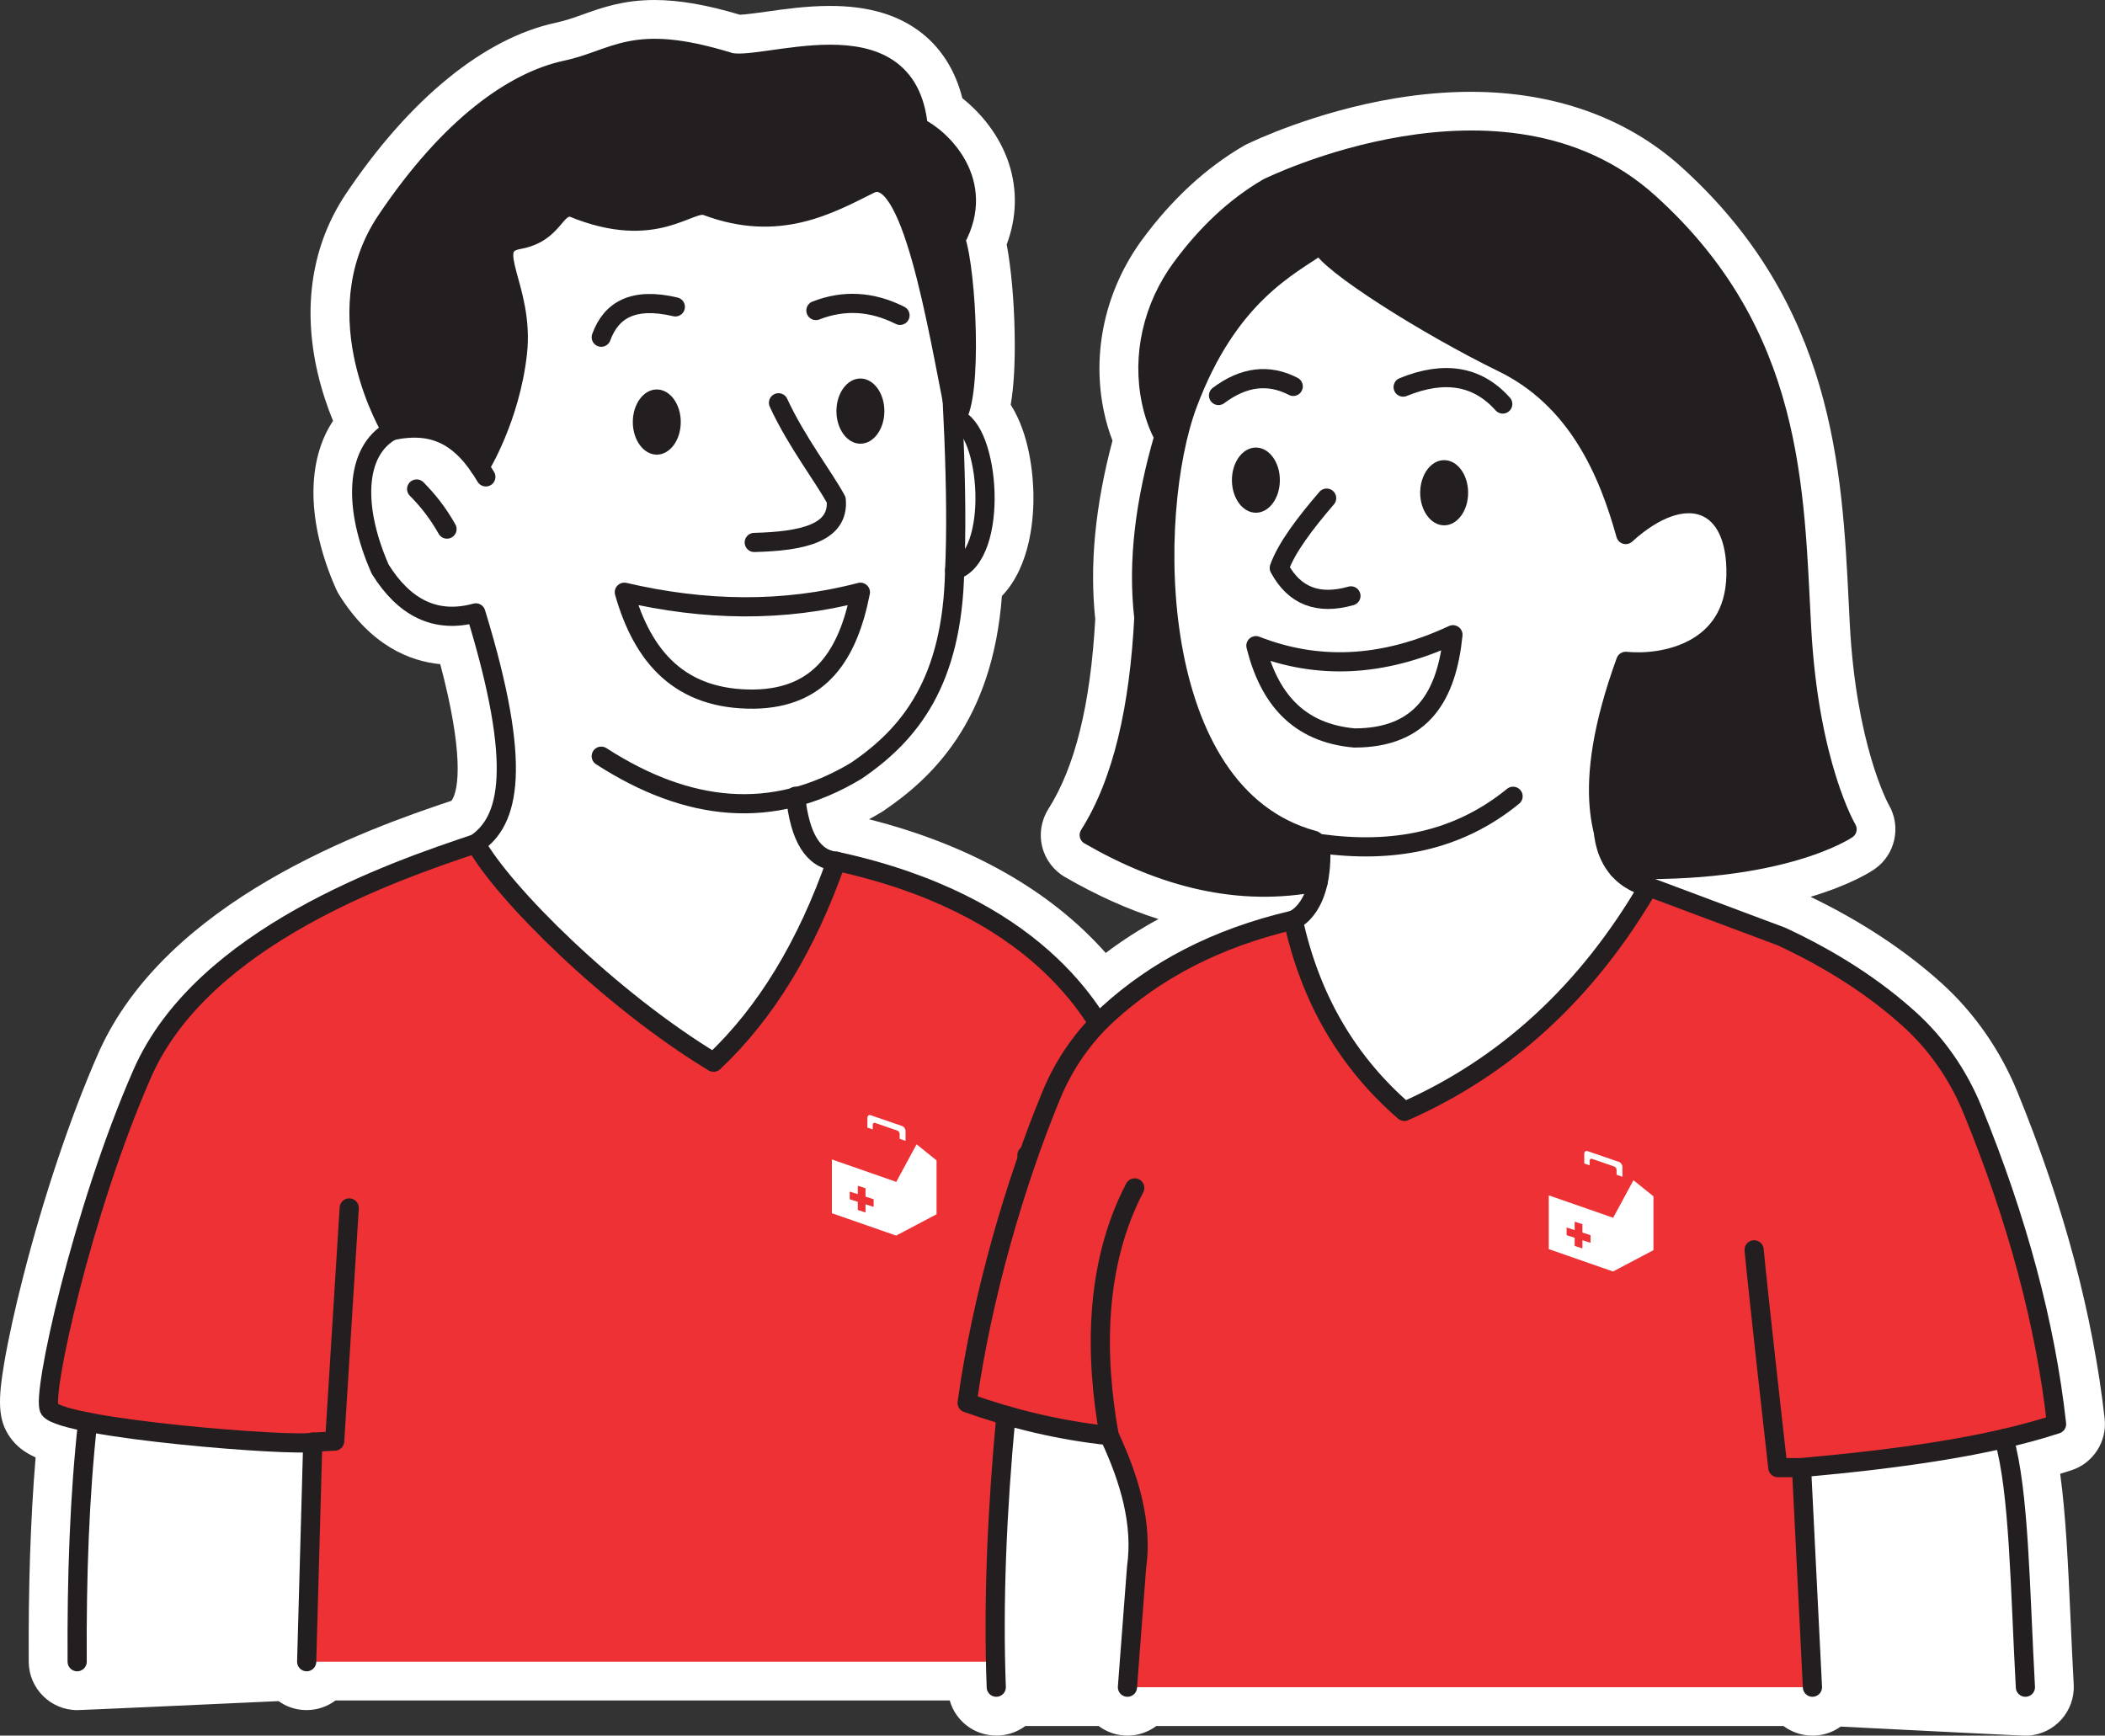 <svg xmlns="http://www.w3.org/2000/svg" id="Calque_2" data-name="Calque 2" viewBox="0 0 768.46 633.68"><rect x="0" y="0" width="768.46" height="633.68" fill="#333333" stroke="none"/><defs><style> .cls-1 { fill: none; } .cls-1, .cls-2 { stroke: #231f20; stroke-linecap: round; stroke-linejoin: round; stroke-width: 7px; } .cls-2, .cls-3 { fill: #231f20; } .cls-4 { fill: #ee3135; } .cls-5 { fill: #fff; } </style></defs><path class="cls-5" d="M661.65,633.68c-3.95,0-7.61-1.3-10.56-3.5h-228.97c-2.95,2.2-6.61,3.5-10.53,3.5-.39,0-.9,0-1.53-.07-3.35-.29-6.43-1.53-8.98-3.43h-26.78c-2.78,2.08-6.2,3.35-9.93,3.49h-.26s-.39,0-.39,0c-8.09,0-14.9-5.37-17-12.81H122.46c-2.95,2.2-6.58,3.5-10.48,3.5-.18,0-.36,0-.55,0-3.52-.09-6.89-1.23-9.73-3.27-29.59,1.35-71.66,3.27-73.43,3.28h-.11c-9.64,0-17.57-7.85-17.67-17.5-.16-28.06.67-52.64,2.51-74.76-4.24-1.9-7.1-4.21-9.31-7.33-4.62-6.48-4.38-13.93-2.14-27.2,1.45-8.58,3.93-19.85,6.98-31.74,7.44-29.05,17.39-58.63,27.29-81.14,24.68-56.08,98.04-81.99,129.02-92.35,2.88-4.11,4.32-18.12-4.12-49.86-11.08-1.07-25.28-6.7-36.91-25.32l-.14-.23c-.3-.5-.72-1.24-1.13-2.21-10.58-24.11-10.71-46.36-.96-61.07-1.97-4.82-4.07-10.84-5.64-17.64-5.6-24.24-2.01-46.83,10.39-65.32,23.24-34.64,50.45-56.81,76.6-62.41,3.52-.75,6.63-1.86,9.93-3.04l.12-.04c6.84-2.44,14.6-5.21,25.98-5.21,8.91,0,19.11,1.76,31.16,5.38,2.24-.09,6.47-.68,9.61-1.12,6.62-.94,14.86-2.1,23.29-2.1,14.09,0,25.08,3.27,33.58,9.99,7.23,5.74,12.25,13.85,14.72,23.71,6.73,5.35,13.64,13.55,17.01,23.88,3.14,9.68,2.84,19.77-.82,29.51,1.58,8.36,2.68,20.27,2.9,32.14.21,10.81-.26,19.54-1.43,26.39,6.94,10.86,8.12,25.47,8.28,32.24.18,8.23-.77,26.39-11.5,37.59-3.47,46.19-26.12,66.82-43.22,78.43l-.75.51-.37.19c-1.38.83-2.77,1.62-4.17,2.38,36.71,9.29,66.18,25.96,86.41,48.81,6.08-4.59,12.49-8.71,19.26-12.38-11.21-3.54-22.54-8.64-34.14-15.34-4.15-2.4-7.17-6.44-8.32-11.08-1.15-4.62-.34-9.6,2.2-13.65,9.82-15.48,15.43-38.18,17.18-69.41-2.1-19.95-.04-41.34,6.29-65.19-1.25-3.24-2.27-6.65-3.04-10.21-4.71-21.71.35-44.74,13.88-63.19,10.76-14.64,23.17-26.12,36.9-34.14l.73-.42.4-.19c2.49-1.22,25.09-11.99,54.43-16.86,9.43-1.56,18.69-2.35,27.52-2.35,30.33,0,56.84,9.43,76.66,27.27,55.88,50.29,58.88,110.69,61.29,159.22.13,2.7.26,5.33.4,7.95,2.3,43.65,13.78,65.08,14.25,65.92,4.64,7.95,2.35,18.23-5.24,23.46-1.34.93-8.69,5.71-23.35,10.09,18.59,8.98,34.76,19.66,48.1,31.77,11.75,10.66,21.23,24.32,27.43,39.48,16.95,41.46,27.66,81.62,31.85,119.35.9,8.3-4.18,16.18-12.09,18.75-1.37.45-2.75.89-4.15,1.31,2.08,15.06,2.9,33.37,3.82,53.78l.02.39c.33,7.42.68,15.1,1.1,22.79.5,9.75-6.97,18.08-16.66,18.63l-.4.02h-.59c-1.69,0-36.02-1.72-67.43-3.31-2.73,1.97-5.97,3.11-9.4,3.29-.29.02-.6.02-.91.02Z"></path><g><path class="cls-4" d="M260.51,387.82c-37.91-22.95-76.82-61.85-86.79-79.81-29.93,9.98-99.76,33.92-121.71,83.8s-37.04,118.33-33.92,122.71c5.06,7.09,96.18,16.3,96.1,10.97l-2.22,81.2h270.02l-2-96.05c17.6,1.01,35.35-2.21,53.21-8.65,0,0-18.84-101.31-26.16-117.05s-29.26-54.76-101.76-70.5c-10.76,30.7-25.58,55.32-44.78,73.38Z"></path><path class="cls-1" d="M381.99,606.7l-2-96.05c17.6,1.01,35.35-2.21,53.21-8.65,0,0-18.84-101.31-26.16-117.05s-29.26-54.76-101.76-70.5c-10.76,30.7-25.58,55.32-44.78,73.38-37.91-22.95-76.82-61.85-86.79-79.81-29.93,9.98-99.76,33.92-121.71,83.8s-37.04,118.33-33.92,122.71c5.06,7.09,89.54,13.76,96.1,12.01l-2.22,80.16"></path><polyline class="cls-1" points="127.49 441.03 122.18 526.16 114.2 526.53"></polyline><line class="cls-1" x1="380" y1="510.64" x2="374.9" y2="421.74"></line><path class="cls-1" d="M32,519.2c-3.01,27.39-4.01,56.85-3.83,87.5"></path><path class="cls-1" d="M419.59,506.27c1.88,36.8,3.76,70.27,5.63,100.43"></path><path class="cls-1" d="M173.71,308.01c12.11-8.18,17.34-27.68,0-84.24-14.85,4.07-26.22-2.03-34.92-15.96-9.79-22.22-9.41-42.93,4.14-50.54,15.34-3.34,25.57,1.8,34.43,16.84"></path><path class="cls-1" d="M152.1,178.54c4.01,4.03,7.77,8.73,11.08,14.63"></path><path class="cls-1" d="M305.29,314.44c-8.35-.67-13.3-8.57-14.85-23.72"></path><path class="cls-1" d="M219.49,276.09c31.59,20.4,62.67,23.66,93.11,5.32,19.58-13.3,35.1-32.52,35.91-73.16,1.28-26.74-.67-66.11-3.99-110.85"></path><path class="cls-2" d="M142.94,157.27s-25.42-41.69-1.92-76.71,47-50.99,65.62-54.98,23.94-13.75,58.97-3.1c11.08,4.43,65.62-19.51,69.61,23.94,8.42,3.99,25.18,20.03,13.7,41.05,4.04,12.16,6.16,57.38,0,65.36-7.05-35.47-16.36-93.11-31.44-85.57s-33.25,17.74-59.41,7.98c-6.21-2.66-18.18,13.3-49.22.44-6.65-.89-6.21,9.38-19.51,11.79s2.22,17.48-.44,41.42-13.76,41.7-13.76,41.7c-7.13-14.15-17.68-19.08-32.2-13.32Z"></path><path class="cls-1" d="M348.92,152.83c12.53,3.47,16.01,50.1-.4,55.42"></path><path class="cls-1" d="M246.54,112.04c-15.43-3.64-23.44,1.2-27.05,11.08"></path><path class="cls-1" d="M297.86,113.37c10.19-3.97,20.42-3.4,30.7,1.77"></path><path class="cls-1" d="M284.2,147.06c6.55,14.22,16.67,27.24,21.08,35.47,1.07,12.24-12.56,15.08-29.93,15.52"></path><ellipse class="cls-3" cx="239.77" cy="154.09" rx="8.75" ry="11.9"></ellipse><ellipse class="cls-3" cx="314.1" cy="150.1" rx="8.75" ry="11.9"></ellipse><path class="cls-1" d="M314.1,216.23c-28.15,7.38-56.93,6.81-86.18,0,6.75,23.79,20.44,39.32,47.44,39.02,24.14-.41,34.25-16.19,38.74-39.02Z"></path><g><path class="cls-5" d="M318.62,410.66c0-.53.39-.83.86-.67l8.1,2.79c.47.16.86.73.86,1.26v1.75l2.14.75v-3.62c0-.75-.55-1.56-1.22-1.79l-11.49-3.95c-.67-.23-1.22.2-1.22.95v3.56l1.96.68v-1.71Z"></path><path class="cls-5" d="M334.61,417.79l-7.35,13.6v.14l-23.57-8.21v19.63l23.57,8.21v-.1l14.64-7.72v-19.67l-7.29-5.87ZM318.93,440.65l-2.96-.95v2.98l-2.82-.9v-2.98l-2.94-.94v-2.8l2.94.94v-3.07l2.82.9v3.07l2.96.95v2.8Z"></path></g></g><g><path class="cls-5" d="M363.7,616.01c-1.17-31.09.26-64.4,3.55-99.26l50.1,7.42,7.09,91.84h-60.74Z"></path><ellipse class="cls-3" cx="458.48" cy="175.3" rx="8.75" ry="11.9"></ellipse><ellipse class="cls-3" cx="527.21" cy="179.9" rx="8.75" ry="11.9"></ellipse><path class="cls-4" d="M512.68,405.78c-20.53-17.77-34.28-40.87-40.57-69.83-37.07,8.63-62.93,26.16-81.81,49.22-15.48,32.58-31,82.01-37.24,127.03,16.41,5.83,33.61,10.03,51.88,11.97,7.66,16.33,12.21,32.44,9.98,48.09l-3.33,43.75h250.07l-3.99-80.17c35.54-3.21,68.26-7.73,93.11-15.89-4.57-41.27-17.12-84.68-37.24-130.13-14.89-19.11-35.81-35.15-63.18-47.89l-48.55-18.18c-22.14,37.98-51.71,65.52-89.12,82.03Z"></path><path class="cls-1" d="M661.66,616.01l-3.99-80.17c35.54-3.21,68.26-7.73,93.11-15.89-4.05-36.55-14.35-74.78-30.64-114.62-5.14-12.58-12.89-23.95-22.95-33.08-12.75-11.57-28.32-21.7-46.84-30.32l-48.55-18.18c-22.14,37.98-51.71,65.52-89.12,82.03-20.53-17.77-34.28-40.87-40.57-69.83-28.49,6.63-50.35,18.51-67.51,34.12-9.02,8.2-16.04,18.33-20.72,29.59-13.18,31.73-25.44,73.77-30.82,112.54,16.41,5.83,33.61,10.03,51.88,11.97,7.66,16.33,12.21,32.44,9.98,48.09l-3.33,43.75"></path><path class="cls-1" d="M404.94,524.17c-5.32-29.26-5.32-62.52,9.31-90.45"></path><path class="cls-1" d="M657.67,535.84h-8.65s-7.32-64.88-8.65-79.52"></path><path class="cls-1" d="M731.59,525.23c5.55,19.48,5.82,54.3,7.81,90.78"></path><path class="cls-1" d="M367.25,516.75c-3.28,34.86-4.72,68.16-3.55,99.26"></path><path class="cls-1" d="M472.11,335.95s11.31-3.99,9.98-27.93c25.8,3.52,49.68-.49,70.28-17.29"></path><path class="cls-1" d="M601.8,323.75s-16.63-2.44-16.63-23.72"></path><path class="cls-2" d="M481.2,321.98c-28.7,5.65-56.46-1.43-83.57-17.1,12.3-19.4,18.26-46.72,19.95-79.34-2.42-20.73.54-42.92,7.32-66.14-2.07-3.8-3.54-7.99-4.52-12.5-3.71-17.08.53-34.9,10.87-48.98,9.31-12.68,19.82-22.48,31.56-29.34,0,0,85.8-42.57,139,5.32s53.21,104.42,55.87,154.96,16.63,73.9,16.63,73.9c0,0-23.99,16.55-83.49,14.56-4.69-9.21-14.94-27.35,2.68-75.86,13.63,1.37,39.57-3.28,40.24-31.22s-18.62-34.81-40.24-15.08c-6.32-22.83-17.62-49.44-44.89-62.74s-64.3-36.58-66.4-43.23c-11.42,7.98-33.71,18.33-48.66,58.31s-15.21,142.59,45.81,159.22c3.38.44,1.85,15.25,1.85,15.25Z"></path><path class="cls-1" d="M444.84,144.4c9.27-6.95,18.35-7.95,27.27-3.33"></path><path class="cls-1" d="M512.24,141.33c15.08-6.16,27.19-4.1,36.36,6.18"></path><path class="cls-1" d="M484.31,181.87c-7.89,9.2-14.61,18.01-17.29,25.49,5.47,10.2,14.19,13.6,26.16,10.2"></path><path class="cls-1" d="M530.42,231.75c-26.05,12.16-49.86,12.63-71.94,3.99,4.75,19.08,15.3,31.86,35.97,33.7,24.88-.01,33.75-15.61,35.97-37.69Z"></path><g><path class="cls-5" d="M580.33,423.77c0-.53.39-.83.86-.67l8.1,2.79c.47.16.86.73.86,1.26v1.75l2.14.75v-3.62c0-.75-.55-1.56-1.22-1.79l-11.49-3.95c-.67-.23-1.22.2-1.22.95v3.56l1.96.68v-1.71Z"></path><path class="cls-5" d="M596.32,430.9l-7.35,13.6v.14l-23.57-8.21v19.63l23.57,8.21v-.1l14.64-7.72v-19.67l-7.29-5.87ZM580.64,453.77l-2.96-.95v2.98l-2.82-.9v-2.98l-2.94-.94v-2.8l2.94.94v-3.07l2.82.9v3.07l2.96.95v2.8Z"></path></g></g></svg>
